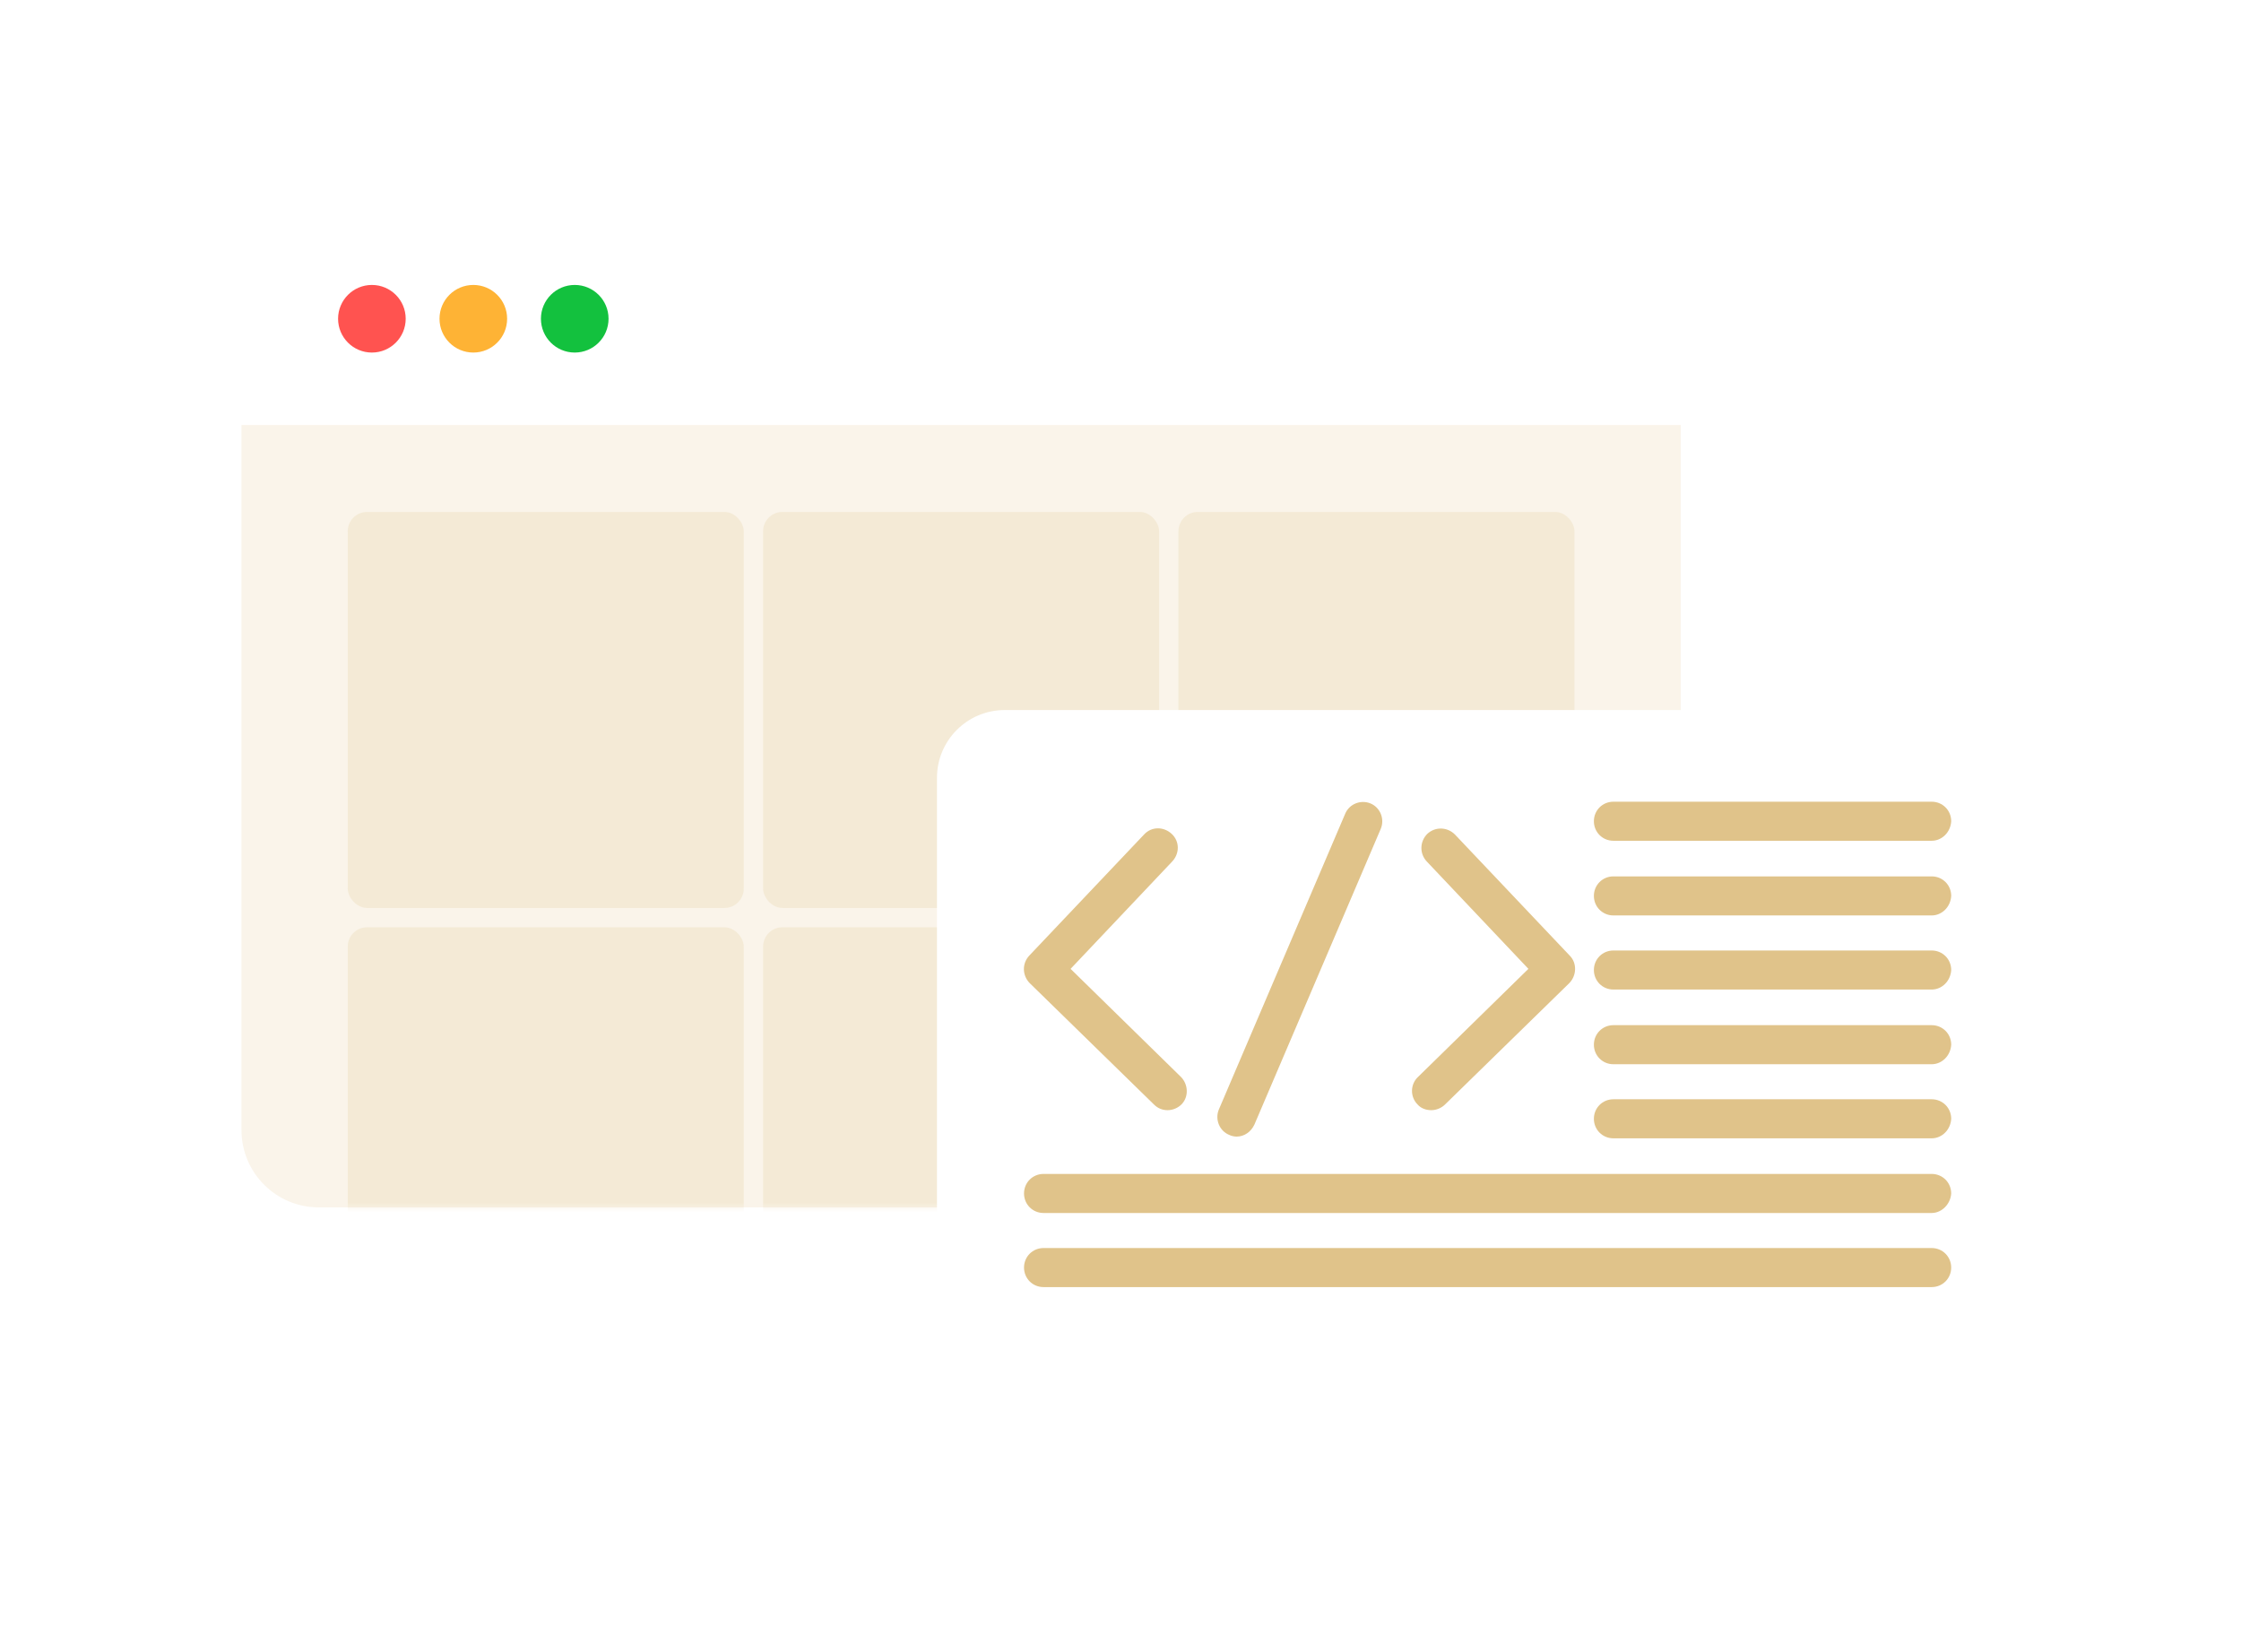 <svg width="232" height="171" viewBox="0 0 232 171" fill="none" xmlns="http://www.w3.org/2000/svg">
<g filter="url(#filter0_d_445_13003)">
<rect x="25" y="21" width="149" height="104" rx="8" fill="white"/>
</g>
<path d="M25 44H174V117C174 121.418 170.418 125 166 125H33C28.582 125 25 121.418 25 117V44Z" fill="#FAF4EA"/>
<circle cx="38.5" cy="33" r="3.5" fill="#FF5350"/>
<circle cx="49" cy="33" r="3.5" fill="#FEB335"/>
<circle cx="59.5" cy="33" r="3.5" fill="#13C13E"/>
<mask id="mask0_445_13003" style="mask-type:alpha" maskUnits="userSpaceOnUse" x="25" y="44" width="149" height="81">
<path d="M25 44H174V117C174 121.418 170.418 125 166 125H33C28.582 125 25 121.418 25 117V44Z" fill="#F6EAD2"/>
</mask>
<g mask="url(#mask0_445_13003)">
<rect x="36" y="53" width="41" height="41" rx="2" fill="#E0C38A" fill-opacity="0.2"/>
<rect x="36" y="96" width="41" height="41" rx="2" fill="#E0C38A" fill-opacity="0.2"/>
<rect x="79" y="53" width="41" height="41" rx="2" fill="#E0C38A" fill-opacity="0.2"/>
<rect x="79" y="96" width="41" height="41" rx="2" fill="#E0C38A" fill-opacity="0.2"/>
<rect x="122" y="53" width="41" height="41" rx="2" fill="#E0C38A" fill-opacity="0.2"/>
<rect x="122" y="96" width="41" height="41" rx="2" fill="#E0C38A" fill-opacity="0.2"/>
</g>
<g filter="url(#filter1_d_445_13003)">
<rect x="97" y="70" width="113" height="75" rx="7.019" fill="white"/>
</g>
<path d="M120.883 114.935C120.348 114.935 119.872 114.757 119.456 114.341L106.61 101.792C105.837 101.019 105.778 99.77 106.551 98.938L118.445 86.389C119.218 85.557 120.467 85.557 121.3 86.33C122.132 87.103 122.132 88.352 121.359 89.184L110.833 100.306L122.251 111.486C123.024 112.259 123.084 113.567 122.311 114.341C121.954 114.697 121.419 114.935 120.883 114.935Z" fill="#E0C38A"/>
<path d="M148.178 114.935C147.642 114.935 147.107 114.757 146.75 114.34C145.977 113.567 145.977 112.259 146.81 111.486L158.228 100.305L147.702 89.184C146.929 88.352 146.988 87.103 147.761 86.33C148.594 85.557 149.843 85.616 150.616 86.389L162.51 98.938C163.283 99.711 163.224 101.019 162.451 101.792L149.605 114.34C149.248 114.697 148.713 114.935 148.178 114.935Z" fill="#E0C38A"/>
<path d="M128.022 117.671C127.784 117.671 127.486 117.611 127.248 117.492C126.237 117.076 125.762 115.887 126.178 114.876L139.261 84.248C139.678 83.237 140.867 82.762 141.878 83.178C142.889 83.594 143.365 84.784 142.949 85.795L129.865 116.422C129.508 117.195 128.795 117.671 128.022 117.671Z" fill="#E0C38A"/>
<path d="M199.977 87.044H167.03C165.9 87.044 165.008 86.152 165.008 85.022C165.008 83.892 165.9 83 167.03 83H199.977C201.106 83 201.999 83.892 201.999 85.022C201.939 86.152 201.047 87.044 199.977 87.044Z" fill="#E0C38A"/>
<path d="M199.977 94.775H167.03C165.9 94.775 165.008 93.882 165.008 92.752C165.008 91.623 165.9 90.731 167.03 90.731H199.977C201.106 90.731 201.999 91.623 201.999 92.752C201.939 93.882 201.047 94.775 199.977 94.775Z" fill="#E0C38A"/>
<path d="M199.977 102.447H167.03C165.9 102.447 165.008 101.555 165.008 100.425C165.008 99.295 165.9 98.403 167.03 98.403H199.977C201.106 98.403 201.999 99.295 201.999 100.425C201.939 101.555 201.047 102.447 199.977 102.447Z" fill="#E0C38A"/>
<path d="M199.977 110.179H167.03C165.9 110.179 165.008 109.287 165.008 108.157C165.008 107.027 165.9 106.135 167.03 106.135H199.977C201.106 106.135 201.999 107.027 201.999 108.157C201.939 109.287 201.047 110.179 199.977 110.179Z" fill="#E0C38A"/>
<path d="M199.977 117.85H167.03C165.9 117.85 165.008 116.958 165.008 115.828C165.008 114.698 165.9 113.806 167.03 113.806H199.977C201.106 113.806 201.999 114.698 201.999 115.828C201.939 116.958 201.047 117.85 199.977 117.85Z" fill="#E0C38A"/>
<path d="M199.975 125.58H108.034C106.904 125.58 106.012 124.688 106.012 123.558C106.012 122.428 106.904 121.536 108.034 121.536H199.975C201.105 121.536 201.997 122.428 201.997 123.558C201.938 124.629 201.046 125.58 199.975 125.58Z" fill="#E0C38A"/>
<path d="M199.975 133.252H108.034C106.904 133.252 106.012 132.36 106.012 131.23C106.012 130.1 106.904 129.208 108.034 129.208H199.975C201.105 129.208 201.997 130.1 201.997 131.23C201.997 132.36 201.105 133.252 199.975 133.252Z" fill="#E0C38A"/>
<defs>
<filter id="filter0_d_445_13003" x="0" y="0" width="199" height="154" filterUnits="userSpaceOnUse" color-interpolation-filters="sRGB">
<feFlood flood-opacity="0" result="BackgroundImageFix"/>
<feColorMatrix in="SourceAlpha" type="matrix" values="0 0 0 0 0 0 0 0 0 0 0 0 0 0 0 0 0 0 127 0" result="hardAlpha"/>
<feOffset dy="4"/>
<feGaussianBlur stdDeviation="12.5"/>
<feComposite in2="hardAlpha" operator="out"/>
<feColorMatrix type="matrix" values="0 0 0 0 0.004 0 0 0 0 0.278 0 0 0 0 0.314 0 0 0 0.1 0"/>
<feBlend mode="normal" in2="BackgroundImageFix" result="effect1_dropShadow_445_13003"/>
<feBlend mode="normal" in="SourceGraphic" in2="effect1_dropShadow_445_13003" result="shape"/>
</filter>
<filter id="filter1_d_445_13003" x="75.064" y="51.574" width="156.871" height="118.871" filterUnits="userSpaceOnUse" color-interpolation-filters="sRGB">
<feFlood flood-opacity="0" result="BackgroundImageFix"/>
<feColorMatrix in="SourceAlpha" type="matrix" values="0 0 0 0 0 0 0 0 0 0 0 0 0 0 0 0 0 0 127 0" result="hardAlpha"/>
<feOffset dy="3.51"/>
<feGaussianBlur stdDeviation="10.968"/>
<feComposite in2="hardAlpha" operator="out"/>
<feColorMatrix type="matrix" values="0 0 0 0 0.004 0 0 0 0 0.278 0 0 0 0 0.314 0 0 0 0.1 0"/>
<feBlend mode="normal" in2="BackgroundImageFix" result="effect1_dropShadow_445_13003"/>
<feBlend mode="normal" in="SourceGraphic" in2="effect1_dropShadow_445_13003" result="shape"/>
</filter>
</defs>
</svg>
